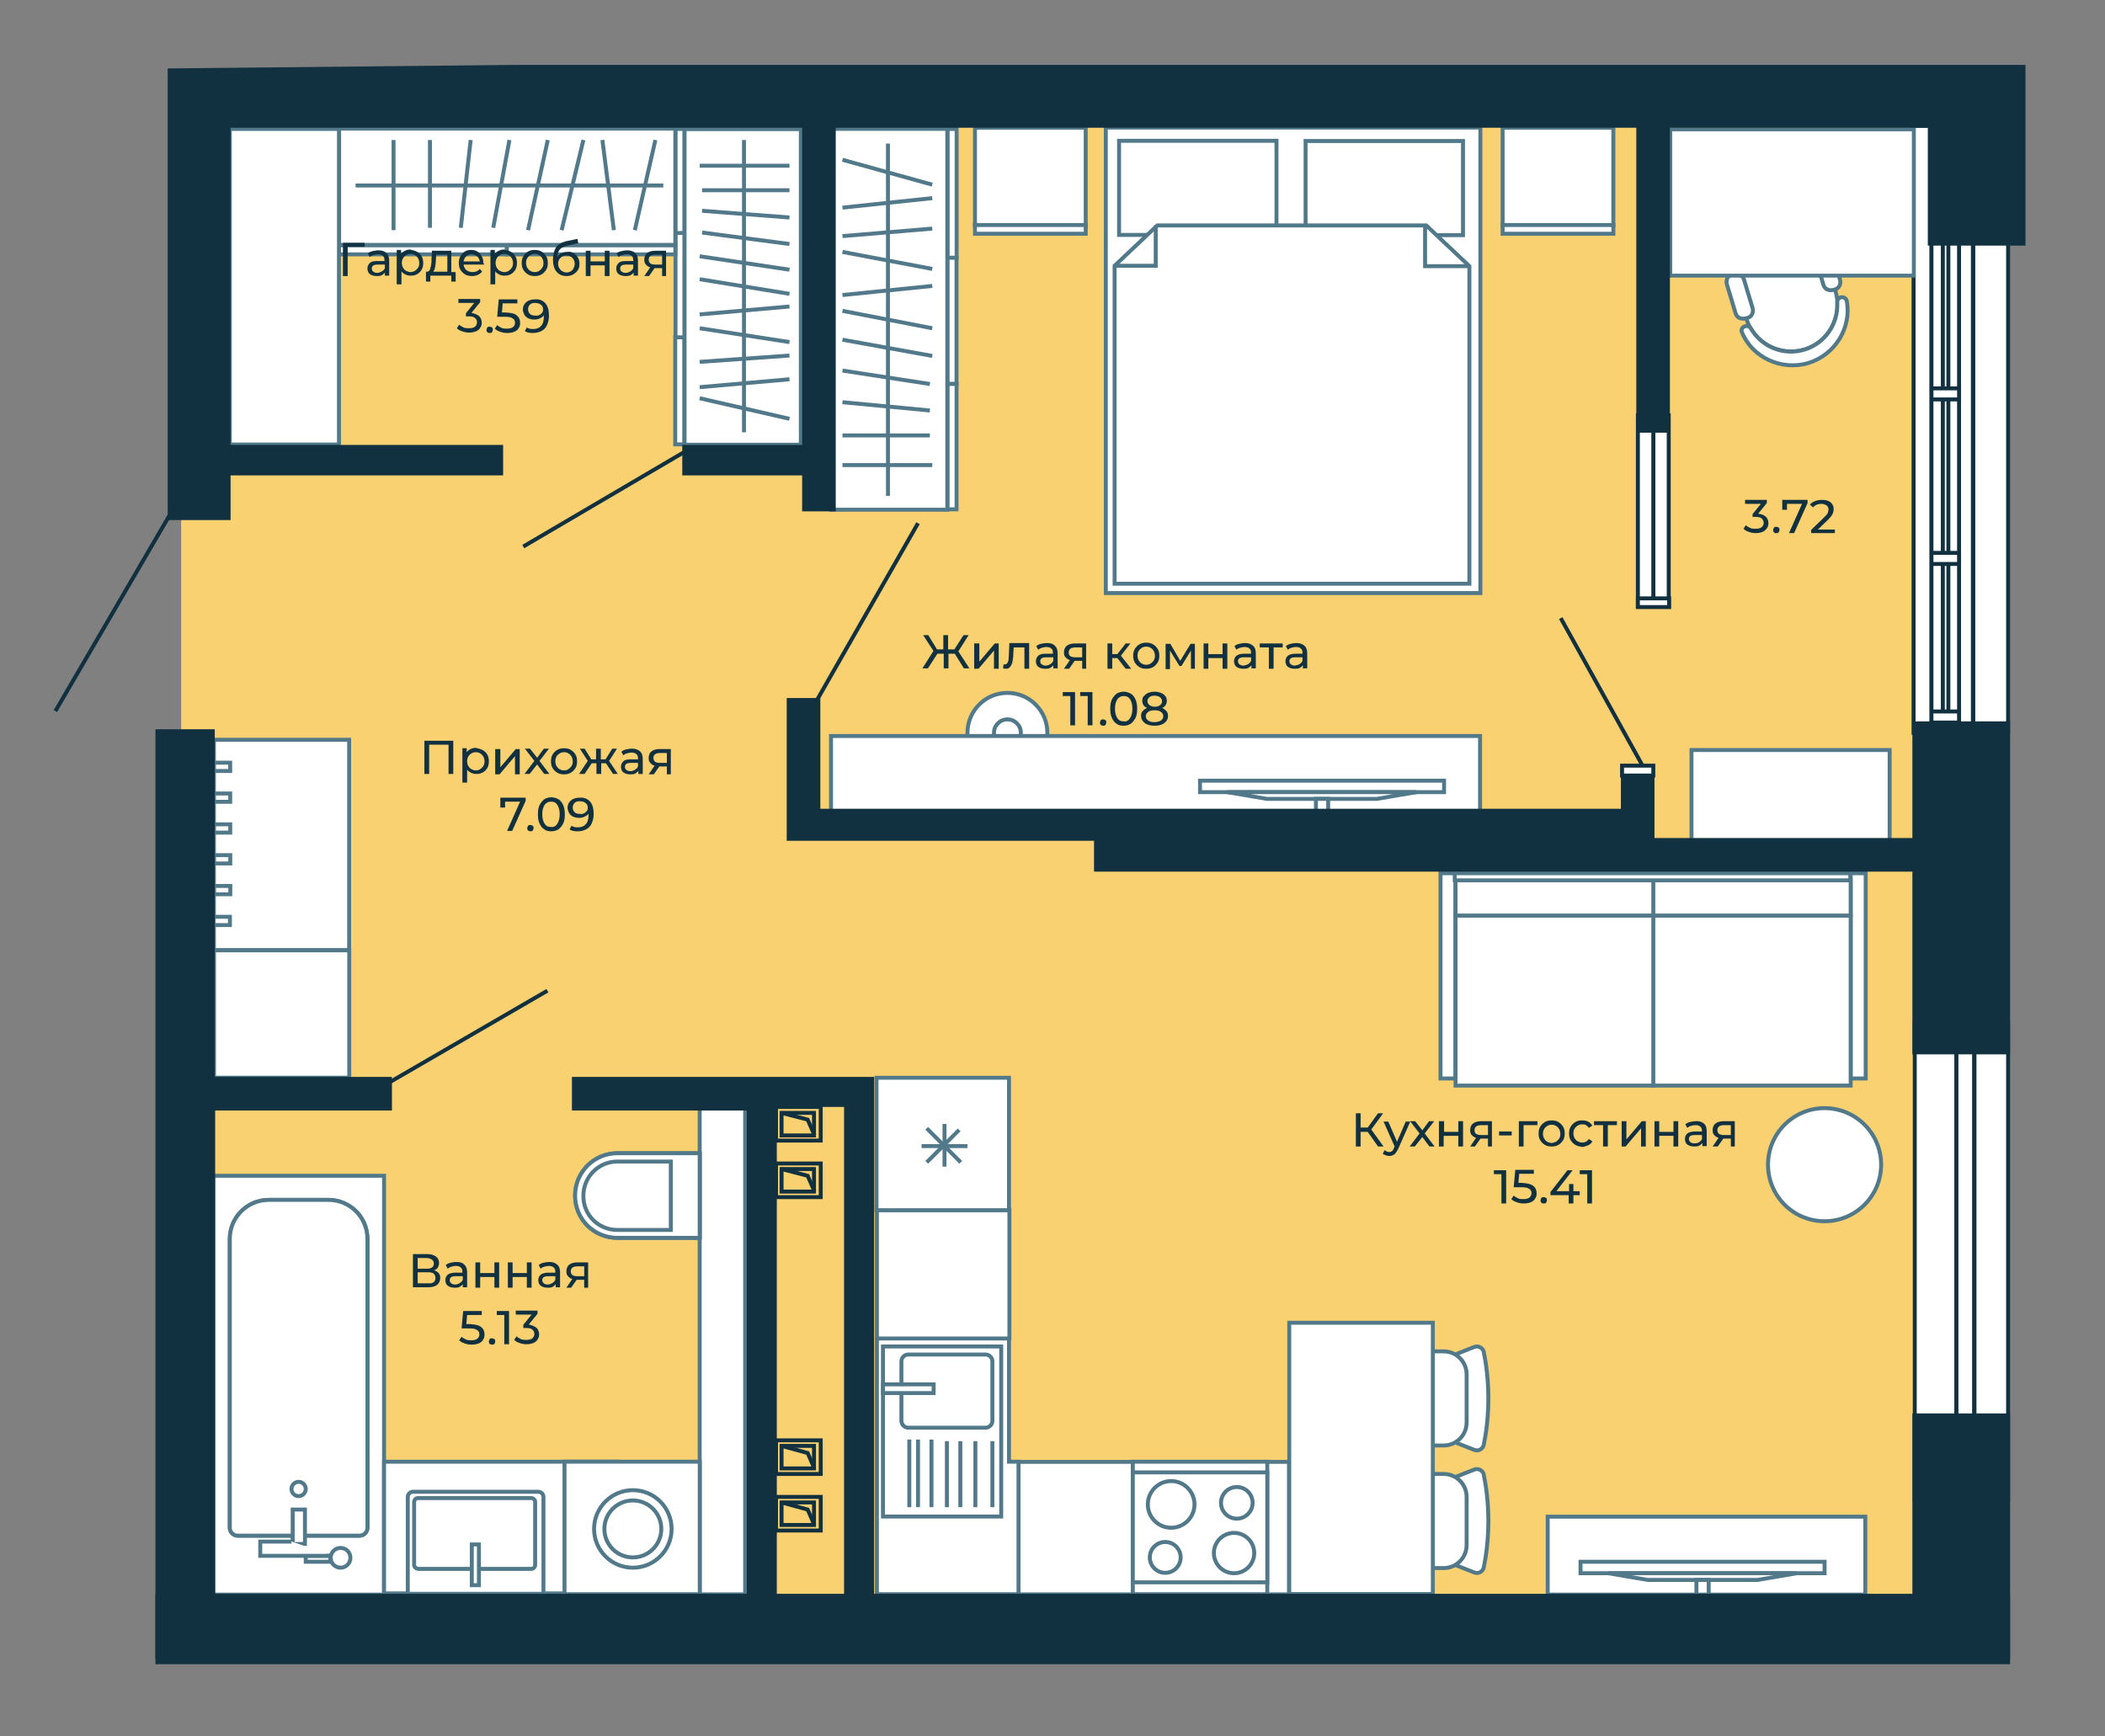 <svg xmlns="http://www.w3.org/2000/svg" xmlns:xlink="http://www.w3.org/1999/xlink" version="1.1" id="Слой_1" x="0px" y="0px" viewBox="0 0 532.2 439" width="532.2" height="439" enable-background="new 0 0 532.2 439" xml:space="preserve">
	<rect x="0" y="0" width="532.2" height="439" fill="#808080" stroke="none"/>
	<rect x="45.8" y="22.1" fill="#FAD171" width="461.2" height="391.9"/>
	<line fill="none" stroke="#123140" stroke-miterlimit="10" x1="96.7" y1="274.7" x2="138.4" y2="250.5"/>
	<line fill="none" stroke="#123140" stroke-miterlimit="10" x1="204.9" y1="179.9" x2="232.1" y2="132.3"/>
	<line fill="none" stroke="#123140" stroke-miterlimit="10" x1="394.6" y1="156.3" x2="416" y2="194.9"/>
	<line fill="none" stroke="#123140" stroke-miterlimit="10" x1="132.3" y1="138.2" x2="173.5" y2="114"/>
	<line fill="none" stroke="#123140" stroke-miterlimit="10" x1="14" y1="179.8" x2="44.2" y2="128"/>
	<rect x="196.2" y="378.5" fill="none" stroke="#123140" stroke-miterlimit="10" width="11.3" height="8.5"/>
	<rect x="197.6" y="379.9" fill="none" stroke="#123140" stroke-miterlimit="10" width="8.2" height="5.7"/>
	<polyline fill="none" stroke="#123140" stroke-miterlimit="10" points="205.9,385.6 204.2,381.7 197.6,379.9 "/>
	<rect x="196.2" y="364.2" fill="none" stroke="#123140" stroke-miterlimit="10" width="11.3" height="8.5"/>
	<rect x="197.6" y="365.6" fill="none" stroke="#123140" stroke-miterlimit="10" width="8.2" height="5.7"/>
	<polyline fill="none" stroke="#123140" stroke-miterlimit="10" points="205.9,371.3 204.2,367.4 197.6,365.6 "/>
	<rect x="196.2" y="294.2" fill="none" stroke="#123140" stroke-miterlimit="10" width="11.3" height="8.5"/>
	<rect x="197.6" y="295.6" fill="none" stroke="#123140" stroke-miterlimit="10" width="8.2" height="5.7"/>
	<polyline fill="none" stroke="#123140" stroke-miterlimit="10" points="205.9,301.2 204.2,297.3 197.6,295.6 "/>
	<rect x="196.2" y="279.9" fill="none" stroke="#123140" stroke-miterlimit="10" width="11.3" height="8.5"/>
	<rect x="197.6" y="281.4" fill="none" stroke="#123140" stroke-miterlimit="10" width="8.2" height="5.7"/>
	<polyline fill="none" stroke="#123140" stroke-miterlimit="10" points="205.9,287 204.2,283.1 197.6,281.4 "/>
	<rect x="418" y="105" fill-rule="evenodd" clip-rule="evenodd" fill="#FFFFFF" width="3.9" height="48.4"/>
	<rect x="418" y="105" fill="none" stroke="#123140" stroke-miterlimit="10" width="3.9" height="48.4"/>
	<rect x="414.1" y="105" fill-rule="evenodd" clip-rule="evenodd" fill="#FFFFFF" width="3.9" height="48.4"/>
	<rect x="414.1" y="105" fill="none" stroke="#123140" stroke-miterlimit="10" width="3.9" height="48.4"/>
	<rect x="414.1" y="151.3" fill-rule="evenodd" clip-rule="evenodd" fill="#FFFFFF" width="7.9" height="2.2"/>
	<rect x="414.1" y="151.3" fill="none" stroke="#123140" stroke-miterlimit="10" width="7.9" height="2.2"/>
	<rect x="410.1" y="193.6" fill-rule="evenodd" clip-rule="evenodd" fill="#FFFFFF" width="7.9" height="2.5"/>
	<rect x="410.1" y="193.6" fill="none" stroke="#123140" stroke-miterlimit="10" width="7.9" height="2.5"/>
	<rect x="498.9" y="31.8" fill-rule="evenodd" clip-rule="evenodd" fill="#FFFFFF" width="8.8" height="153.5"/>
	<rect x="498.9" y="31.8" fill="none" stroke="#123140" stroke-miterlimit="10" width="8.8" height="153.5"/>
	<rect x="495.3" y="31.8" fill-rule="evenodd" clip-rule="evenodd" fill="#FFFFFF" width="3.5" height="153.5"/>
	<rect x="495.3" y="31.8" fill="none" stroke="#123140" stroke-miterlimit="10" width="3.5" height="153.5"/>
	<rect x="488.3" y="31.8" fill-rule="evenodd" clip-rule="evenodd" fill="#FFFFFF" width="7" height="153.5"/>
	<rect x="488.3" y="31.8" fill="none" stroke="#123140" stroke-miterlimit="10" width="7" height="153.5"/>
	<rect x="491.2" y="57.3" fill-rule="evenodd" clip-rule="evenodd" fill="#FFFFFF" width="1.4" height="125.7"/>
	<rect x="491.2" y="57.3" fill="none" stroke="#123140" stroke-miterlimit="10" width="1.4" height="125.7"/>
	<rect x="488.3" y="58.1" fill-rule="evenodd" clip-rule="evenodd" fill="#FFFFFF" width="7" height="2.8"/>
	<rect x="488.3" y="58.1" fill="none" stroke="#123140" stroke-miterlimit="10" width="7" height="2.8"/>
	<rect x="488.3" y="98.2" fill-rule="evenodd" clip-rule="evenodd" fill="#FFFFFF" width="7" height="2.8"/>
	<rect x="488.3" y="98.2" fill="none" stroke="#123140" stroke-miterlimit="10" width="7" height="2.8"/>
	<rect x="488.3" y="139.8" fill-rule="evenodd" clip-rule="evenodd" fill="#FFFFFF" width="7" height="2.8"/>
	<rect x="488.3" y="139.8" fill="none" stroke="#123140" stroke-miterlimit="10" width="7" height="2.8"/>
	<rect x="488.3" y="179.9" fill-rule="evenodd" clip-rule="evenodd" fill="#FFFFFF" width="7" height="2.8"/>
	<rect x="488.3" y="179.9" fill="none" stroke="#123140" stroke-miterlimit="10" width="7" height="2.8"/>
	<rect x="483.8" y="31.8" fill-rule="evenodd" clip-rule="evenodd" fill="#FFFFFF" width="4.5" height="153.5"/>
	<rect x="483.8" y="31.8" fill="none" stroke="#123140" stroke-miterlimit="10" width="4.5" height="153.5"/>
	<rect x="499.2" y="258.7" fill-rule="evenodd" clip-rule="evenodd" fill="#FFFFFF" width="8.5" height="120.7"/>
	<rect x="499.2" y="258.7" fill="none" stroke="#123140" stroke-miterlimit="10" width="8.5" height="120.7"/>
	<rect x="494.6" y="258.7" fill-rule="evenodd" clip-rule="evenodd" fill="#FFFFFF" width="4.5" height="120.7"/>
	<rect x="494.6" y="258.7" fill="none" stroke="#123140" stroke-miterlimit="10" width="4.5" height="120.7"/>
	<rect x="484.1" y="258.7" fill-rule="evenodd" clip-rule="evenodd" fill="#FFFFFF" width="10.5" height="120.7"/>
	<rect x="484.1" y="258.7" fill="none" stroke="#123140" stroke-miterlimit="10" width="10.5" height="120.7"/>
	<g>
		<rect x="53.9" y="297.3" fill="#FFFFFF" width="43.2" height="105.9"/>
		<rect x="53.9" y="297.3" fill="#FFFFFF" stroke="#527989" stroke-miterlimit="10" width="43.2" height="105.9"/>
		<path fill="#FFFFFF" d="M73.7,388.3H60.1c-1.1,0-2-0.9-2-2v-73c0-5.5,4.4-9.9,9.9-9.9H83c5.5,0,9.9,4.4,9.9,9.9v73c0,1.1-0.9,2-2,2   H77.4"/>
		<path fill="#FFFFFF" stroke="#527989" stroke-miterlimit="10" d="M73.7,388.3H60.1c-1.1,0-2-0.9-2-2v-73c0-5.5,4.4-9.9,9.9-9.9H83   c5.5,0,9.9,4.4,9.9,9.9v73c0,1.1-0.9,2-2,2H77.4"/>
		<path fill="#FFFFFF" d="M73.7,388.3H60.1c-1.1,0-2-0.9-2-2v-73c0-5.5,4.4-9.9,9.9-9.9H83c5.5,0,9.9,4.4,9.9,9.9v73c0,1.1-0.9,2-2,2   H77.4"/>
		<path fill="#FFFFFF" stroke="#527989" stroke-miterlimit="10" d="M73.7,388.3H60.1c-1.1,0-2-0.9-2-2v-73c0-5.5,4.4-9.9,9.9-9.9H83   c5.5,0,9.9,4.4,9.9,9.9v73c0,1.1-0.9,2-2,2H77.4"/>
		<path fill="#FFFFFF" d="M75.5,378.3c1,0,1.8-0.8,1.8-1.8c0-1-0.8-1.8-1.8-1.8c-1,0-1.8,0.8-1.8,1.8   C73.7,377.5,74.5,378.3,75.5,378.3"/>
		<path fill="#FFFFFF" stroke="#527989" stroke-miterlimit="10" d="M75.5,378.3c1,0,1.8-0.8,1.8-1.8c0-1-0.8-1.8-1.8-1.8   c-1,0-1.8,0.8-1.8,1.8C73.7,377.5,74.5,378.3,75.5,378.3z"/>
		<path fill="#FFFFFF" d="M86.1,396.4c1.4,0,2.5-1.1,2.5-2.5s-1.1-2.5-2.5-2.5c-1.4,0-2.5,1.1-2.5,2.5S84.7,396.4,86.1,396.4"/>
		<circle fill="#FFFFFF" stroke="#527989" stroke-miterlimit="10" cx="86.1" cy="393.9" r="2.5"/>
		<rect x="74" y="381.7" fill="#FFFFFF" width="3.1" height="8.7"/>
		<rect x="74" y="381.7" fill="#FFFFFF" stroke="#527989" stroke-miterlimit="10" width="3.1" height="8.7"/>
		<rect x="77.3" y="393.4" fill="#FFFFFF" width="6.2" height="1.5"/>
		<rect x="77.3" y="393.4" fill="#FFFFFF" stroke="#527989" stroke-miterlimit="10" width="6.2" height="1.5"/>
		<polyline fill="#FFFFFF" points="73.7,389.8 65.8,389.8 65.8,393.4 83.9,393.4  "/>
		<polyline fill="#FFFFFF" stroke="#527989" stroke-miterlimit="10" points="73.7,389.8 65.8,389.8 65.8,393.4 83.9,393.4  "/>
		<circle fill="#FFFFFF" stroke="#527989" stroke-miterlimit="10" cx="461.3" cy="294.5" r="14.3"/>
		<g>
			<rect x="467.9" y="220.8" fill="#FFFFFF" stroke="#527989" stroke-miterlimit="10" width="3.8" height="51.9"/>
			<rect x="364.2" y="220.8" fill="#FFFFFF" stroke="#527989" stroke-miterlimit="10" width="3.8" height="51.9"/>
			<rect x="417.9" y="231.5" fill="#FFFFFF" stroke="#527989" stroke-miterlimit="10" width="50" height="43"/>
			<rect x="417.9" y="222.6" fill="#FFFFFF" stroke="#527989" stroke-miterlimit="10" width="50" height="8.9"/>
			<rect x="368" y="231.5" fill="#FFFFFF" stroke="#527989" stroke-miterlimit="10" width="50" height="43"/>
			<rect x="368" y="222.6" fill="#FFFFFF" stroke="#527989" stroke-miterlimit="10" width="50" height="8.9"/>
			<rect x="367.8" y="220.8" fill="#FFFFFF" stroke="#527989" stroke-miterlimit="10" width="100" height="1.8"/>
		</g>
		<g>
			
				<rect x="158.4" y="97.7" transform="matrix(3.792795e-11 -1 1 3.792795e-11 73.02 270.76)" fill="#FFFFFF" stroke="#527989" stroke-miterlimit="10" width="27.1" height="2.3"/>
			
				<rect x="158.7" y="71" transform="matrix(3.798013e-11 -1 1 3.798013e-11 99.787 243.993)" fill="#FFFFFF" stroke="#527989" stroke-miterlimit="10" width="26.5" height="2.3"/>
			
				<rect x="158.7" y="44.6" transform="matrix(3.792439e-11 -1 1 3.792439e-11 126.171 217.609)" fill="#FFFFFF" stroke="#527989" stroke-miterlimit="10" width="26.3" height="2.3"/>
			
				<rect x="147.8" y="57.8" transform="matrix(3.793239e-11 -1 1 3.793239e-11 115.274 260.246)" fill="#FFFFFF" stroke="#527989" stroke-miterlimit="10" width="79.8" height="29.4"/>
			<line fill="#FFFFFF" stroke="#527989" stroke-miterlimit="10" x1="188.1" y1="109.3" x2="188.1" y2="35.4"/>
			<line fill="#FFFFFF" stroke="#527989" stroke-miterlimit="10" x1="199.6" y1="105.9" x2="176.9" y2="100.7"/>
			<line fill="#FFFFFF" stroke="#527989" stroke-miterlimit="10" x1="199.6" y1="95.9" x2="176.9" y2="97.9"/>
			<line fill="#FFFFFF" stroke="#527989" stroke-miterlimit="10" x1="199.6" y1="89.9" x2="176.9" y2="91.5"/>
			<line fill="#FFFFFF" stroke="#527989" stroke-miterlimit="10" x1="199.6" y1="86.5" x2="176.9" y2="83"/>
			<line fill="#FFFFFF" stroke="#527989" stroke-miterlimit="10" x1="199.6" y1="77.5" x2="176.9" y2="79.5"/>
			<line fill="#FFFFFF" stroke="#527989" stroke-miterlimit="10" x1="199.6" y1="74.3" x2="176.9" y2="70.6"/>
			<line fill="#FFFFFF" stroke="#527989" stroke-miterlimit="10" x1="199.6" y1="68.2" x2="176.9" y2="64.8"/>
			<line fill="#FFFFFF" stroke="#527989" stroke-miterlimit="10" x1="199.6" y1="61.7" x2="177.5" y2="58.8"/>
			<line fill="#FFFFFF" stroke="#527989" stroke-miterlimit="10" x1="199.6" y1="55" x2="177.5" y2="53.3"/>
			<line fill="#FFFFFF" stroke="#527989" stroke-miterlimit="10" x1="199.6" y1="48.1" x2="177.5" y2="48.1"/>
			<line fill="#FFFFFF" stroke="#527989" stroke-miterlimit="10" x1="199.6" y1="41.9" x2="176.9" y2="41.9"/>
		</g>
		<g>
			
				<rect x="224.4" y="47.7" transform="matrix(-3.148700e-11 1 -1 -3.148700e-11 289.565 -191.795)" fill="#FFFFFF" stroke="#527989" stroke-miterlimit="10" width="32.6" height="2.3"/>
			
				<rect x="224.7" y="80" transform="matrix(-3.150210e-11 1 -1 -3.150210e-11 321.836 -159.523)" fill="#FFFFFF" stroke="#527989" stroke-miterlimit="10" width="31.9" height="2.3"/>
			
				<rect x="224.8" y="111.8" transform="matrix(-3.145591e-11 1 -1 -3.145591e-11 353.646 -127.713)" fill="#FFFFFF" stroke="#527989" stroke-miterlimit="10" width="31.7" height="2.3"/>
			
				<rect x="176.7" y="66" transform="matrix(-3.147190e-11 1 -1 -3.147190e-11 305.505 -144.114)" fill="#FFFFFF" stroke="#527989" stroke-miterlimit="10" width="96.3" height="29.4"/>
			<line fill="#FFFFFF" stroke="#527989" stroke-miterlimit="10" x1="224.5" y1="36.3" x2="224.5" y2="125.4"/>
			<line fill="#FFFFFF" stroke="#527989" stroke-miterlimit="10" x1="213" y1="40.4" x2="235.7" y2="46.7"/>
			<line fill="#FFFFFF" stroke="#527989" stroke-miterlimit="10" x1="213" y1="52.5" x2="235.7" y2="50.1"/>
			<line fill="#FFFFFF" stroke="#527989" stroke-miterlimit="10" x1="213" y1="59.7" x2="235.7" y2="57.8"/>
			<line fill="#FFFFFF" stroke="#527989" stroke-miterlimit="10" x1="213" y1="63.7" x2="235.7" y2="68"/>
			<line fill="#FFFFFF" stroke="#527989" stroke-miterlimit="10" x1="213" y1="74.6" x2="235.7" y2="72.3"/>
			<line fill="#FFFFFF" stroke="#527989" stroke-miterlimit="10" x1="213" y1="78.6" x2="235.7" y2="83"/>
			<line fill="#FFFFFF" stroke="#527989" stroke-miterlimit="10" x1="213" y1="85.9" x2="235.7" y2="90"/>
			<line fill="#FFFFFF" stroke="#527989" stroke-miterlimit="10" x1="213" y1="93.7" x2="235.1" y2="97.1"/>
			<line fill="#FFFFFF" stroke="#527989" stroke-miterlimit="10" x1="213" y1="101.7" x2="235.1" y2="103.8"/>
			<line fill="#FFFFFF" stroke="#527989" stroke-miterlimit="10" x1="213" y1="110.1" x2="235.1" y2="110.1"/>
			<line fill="#FFFFFF" stroke="#527989" stroke-miterlimit="10" x1="213" y1="117.6" x2="235.7" y2="117.6"/>
		</g>
		<g>
			
				<rect x="128.1" y="62" transform="matrix(-1 -2.563562e-11 2.563562e-11 -1 298.84 126.319)" fill="#FFFFFF" stroke="#527989" stroke-miterlimit="10" width="42.6" height="2.3"/>
			
				<rect x="85.7" y="62" transform="matrix(-1 -2.567736e-11 2.567736e-11 -1 213.798 126.319)" fill="#FFFFFF" stroke="#527989" stroke-miterlimit="10" width="42.4" height="2.3"/>
			
				<rect x="85.7" y="32.6" transform="matrix(-1 -2.563517e-11 2.563517e-11 -1 256.442 94.529)" fill="#FFFFFF" stroke="#527989" stroke-miterlimit="10" width="85" height="29.4"/>
			<line fill="#FFFFFF" stroke="#527989" stroke-miterlimit="10" x1="167.7" y1="46.9" x2="89.9" y2="46.9"/>
			<line fill="#FFFFFF" stroke="#527989" stroke-miterlimit="10" x1="165.7" y1="35.4" x2="160.5" y2="58.2"/>
			<line fill="#FFFFFF" stroke="#527989" stroke-miterlimit="10" x1="152.3" y1="35.4" x2="155.2" y2="58.2"/>
			<line fill="#FFFFFF" stroke="#527989" stroke-miterlimit="10" x1="147.5" y1="35.4" x2="142" y2="58.2"/>
			<line fill="#FFFFFF" stroke="#527989" stroke-miterlimit="10" x1="138.5" y1="35.4" x2="133.5" y2="58.2"/>
			<line fill="#FFFFFF" stroke="#527989" stroke-miterlimit="10" x1="128.8" y1="35.4" x2="124.7" y2="57.6"/>
			<line fill="#FFFFFF" stroke="#527989" stroke-miterlimit="10" x1="119" y1="35.4" x2="116.5" y2="57.6"/>
			<line fill="#FFFFFF" stroke="#527989" stroke-miterlimit="10" x1="108.7" y1="35.4" x2="108.7" y2="57.6"/>
			<line fill="#FFFFFF" stroke="#527989" stroke-miterlimit="10" x1="99.5" y1="35.4" x2="99.5" y2="58.2"/>
		</g>
		<g>
			
				<rect x="44.6" y="196.6" transform="matrix(4.148821e-11 -1 1 4.148821e-11 -142.525 284.856)" fill="#FFFFFF" stroke="#527989" stroke-miterlimit="10" width="53.2" height="34.2"/>
			
				<rect x="55.1" y="230.8" transform="matrix(4.122842e-11 -1 1 4.122842e-11 -176.77 289.014)" fill="#FFFFFF" stroke="#527989" stroke-miterlimit="10" width="2.1" height="4.1"/>
			
				<rect x="55.1" y="223.1" transform="matrix(4.122842e-11 -1 1 4.122842e-11 -168.976 281.221)" fill="#FFFFFF" stroke="#527989" stroke-miterlimit="10" width="2.1" height="4.1"/>
			
				<rect x="55.1" y="215.3" transform="matrix(4.208729e-11 -1 1 4.208729e-11 -161.183 273.427)" fill="#FFFFFF" stroke="#527989" stroke-miterlimit="10" width="2.1" height="4.1"/>
			
				<rect x="55.1" y="207.5" transform="matrix(4.122842e-11 -1 1 4.122842e-11 -153.39 265.634)" fill="#FFFFFF" stroke="#527989" stroke-miterlimit="10" width="2.1" height="4.1"/>
			
				<rect x="55.1" y="199.7" transform="matrix(4.122842e-11 -1 1 4.122842e-11 -145.597 257.841)" fill="#FFFFFF" stroke="#527989" stroke-miterlimit="10" width="2.1" height="4.1"/>
			
				<rect x="55.1" y="191.9" transform="matrix(4.122842e-11 -1 1 4.122842e-11 -137.803 250.047)" fill="#FFFFFF" stroke="#527989" stroke-miterlimit="10" width="2.1" height="4.1"/>
		</g>
		<g>
			<path fill="#FFFFFF" stroke="#527989" d="M441.5,80.5c1.9,6.2,8.4,9.7,14.7,7.9c6.2-1.9,9.7-8.4,7.9-14.7l-3.9-12.9    c-0.1-0.5-0.6-0.7-1.1-0.6l-20.8,6.3c-0.5,0.1-0.7,0.6-0.6,1.1L441.5,80.5z"/>
			<path fill="#FFFFFF" stroke="#527989" d="M457.2,91.8c-6.8,2-14.2-1.4-16.8-7.8c-0.3-0.6,0.1-1.3,0.8-1.5c0.6-0.2,1.2,0.1,1.5,0.6    c2.7,4.6,8.2,6.9,13.5,5.3c5.3-1.6,8.6-6.6,8.3-11.9c0-0.6,0.3-1.2,0.9-1.3c0.6-0.2,1.3,0.2,1.5,0.8    C468.2,82.8,464,89.7,457.2,91.8"/>
			<path fill="#FFFFFF" stroke="#527989" stroke-miterlimit="10" d="M460.6,62l-0.5,0.1c-1.1,0.3-1.6,1.4-1.3,2.5L461,72    c0.3,1.1,1.4,1.6,2.5,1.3l0.4-0.1c1.1-0.3,1.6-1.4,1.3-2.5l-2.2-7.3C462.7,62.3,461.6,61.7,460.6,62z"/>
			<path fill="#FFFFFF" stroke="#527989" stroke-miterlimit="10" d="M438.4,69.3l-0.5,0.1c-1.1,0.3-1.6,1.4-1.3,2.5l2.2,7.3    c0.3,1.1,1.4,1.6,2.5,1.3l0.5-0.1c1.1-0.3,1.6-1.4,1.3-2.5l-2.2-7.3C440.5,69.6,439.4,69,438.4,69.3z"/>
		</g>
		
			<rect x="434.5" y="20.4" transform="matrix(-1.367014e-11 1 -1 -1.367014e-11 504.272 -401.806)" fill="#FFFFFF" stroke="#527989" stroke-miterlimit="10" width="37" height="61.6"/>
		
			<rect x="441.2" y="176.2" transform="matrix(-1.791119e-11 1 -1 -1.791119e-11 653.955 -251.55)" fill="#FFFFFF" stroke="#527989" stroke-miterlimit="10" width="23.1" height="50.1"/>
		
			<rect x="275" y="352.2" transform="matrix(-3.071872e-11 1 -1 -3.071872e-11 678.109 94.646)" fill="#FFFFFF" stroke="#527989" stroke-miterlimit="10" width="33.5" height="68.4"/>
		<polygon fill="#FFFFFF" stroke="#527989" stroke-miterlimit="10" points="250.1,403.1 255.1,403.1 257.5,403.1 257.5,369.6    255.1,369.6 255.1,338.4 221.7,338.4 221.7,403.1  "/>
		
			<rect x="222.2" y="305.4" transform="matrix(-7.920704e-11 1 -1 -7.920704e-11 560.601 83.746)" fill="#FFFFFF" stroke="#527989" stroke-miterlimit="10" width="32.5" height="33.5"/>
		<g>
			
				<rect x="221.7" y="272.5" transform="matrix(-4.490826e-11 1 -1 -4.490826e-11 527.604 50.814)" fill="#FFFFFF" stroke="#527989" stroke-miterlimit="10" width="33.5" height="33.5"/>
			<line fill="#FFFFFF" stroke="#527989" stroke-miterlimit="10" x1="233" y1="289.8" x2="244.6" y2="289.8"/>
			<line fill="#FFFFFF" stroke="#527989" stroke-miterlimit="10" x1="234.3" y1="285.3" x2="242.9" y2="293.9"/>
			<line fill="#FFFFFF" stroke="#527989" stroke-miterlimit="10" x1="234.3" y1="293.9" x2="242.5" y2="285.7"/>
			<line fill="#FFFFFF" stroke="#527989" stroke-miterlimit="10" x1="238.8" y1="284.2" x2="238.8" y2="295"/>
		</g>
		
			<rect x="223.2" y="340.4" transform="matrix(-1 4.494259e-11 -4.494259e-11 -1 476.334 723.867)" fill="#FFFFFF" stroke="#527989" stroke-miterlimit="10" width="29.9" height="43"/>
		<path fill="#FFFFFF" stroke="#527989" stroke-miterlimit="10" d="M229.6,342.5h19.6c0.9,0,1.7,0.8,1.7,1.7v15.1   c0,0.9-0.8,1.7-1.7,1.7h-19.6c-0.9,0-1.7-0.8-1.7-1.7v-15.1C227.9,343.3,228.7,342.5,229.6,342.5z"/>
		<line fill="#FFFFFF" stroke="#527989" stroke-miterlimit="10" x1="250.9" y1="381.1" x2="250.9" y2="364.4"/>
		<line fill="#FFFFFF" stroke="#527989" stroke-miterlimit="10" x1="246.6" y1="381.1" x2="246.6" y2="364.4"/>
		<line fill="#FFFFFF" stroke="#527989" stroke-miterlimit="10" x1="242.8" y1="381.1" x2="242.8" y2="364.4"/>
		<line fill="#FFFFFF" stroke="#527989" stroke-miterlimit="10" x1="239.4" y1="381.1" x2="239.4" y2="364.4"/>
		<line fill="#FFFFFF" stroke="#527989" stroke-miterlimit="10" x1="235.5" y1="381.1" x2="235.5" y2="364"/>
		<line fill="#FFFFFF" stroke="#527989" stroke-miterlimit="10" x1="232.1" y1="381.1" x2="232.1" y2="364"/>
		<line fill="#FFFFFF" stroke="#527989" stroke-miterlimit="10" x1="229.9" y1="381.1" x2="229.9" y2="364"/>
		
			<rect x="223.2" y="350.1" transform="matrix(-1 4.482491e-11 -4.482491e-11 -1 459.247 702.346)" fill="#FFFFFF" stroke="#527989" stroke-miterlimit="10" width="12.8" height="2.2"/>
		<g>
			<rect x="286.4" y="369.6" fill="#FFFFFF" stroke="#527989" stroke-miterlimit="10" width="34" height="33.5"/>
			<rect x="286.4" y="372.3" fill="#FFFFFF" stroke="#527989" stroke-miterlimit="10" width="34" height="27.8"/>
			<circle fill="#FFFFFF" stroke="#527989" stroke-miterlimit="10" cx="294.6" cy="393.8" r="3.9"/>
			<circle fill="#FFFFFF" stroke="#527989" stroke-miterlimit="10" cx="312" cy="392.7" r="5.1"/>
			<circle fill="#FFFFFF" stroke="#527989" stroke-miterlimit="10" cx="296.1" cy="380.4" r="5.9"/>
			<circle fill="#FFFFFF" stroke="#527989" stroke-miterlimit="10" cx="312.7" cy="380" r="4"/>
		</g>
		<g>
			<g>
				<path fill="#FFFFFF" stroke="#527989" stroke-miterlimit="10" d="M367.3,394.1V375c0-0.7,0.5-1.4,1.1-1.7l4.3-1.7     c1.2-0.5,2.5,0.4,2.5,1.7c0,0,1.1,4.7,1.1,11.3c0,6.6-1.1,11.3-1.1,11.3c0,1.3-1.3,2.2-2.5,1.7l-4.3-1.7     C367.7,395.6,367.3,394.9,367.3,394.1z"/>
				<path fill="#FFFFFF" stroke="#527989" stroke-miterlimit="10" d="M347,390.7v-12.2c0-3.2,2.6-5.8,5.8-5.8H365     c3.2,0,5.8,2.6,5.8,5.8v12.2c0,3.2-2.6,5.8-5.8,5.8h-12.2C349.6,396.5,347,393.9,347,390.7z"/>
			</g>
			<g>
				<path fill="#FFFFFF" stroke="#527989" stroke-miterlimit="10" d="M367.3,363.1V344c0-0.7,0.5-1.4,1.1-1.7l4.3-1.7     c1.2-0.5,2.5,0.4,2.5,1.7c0,0,1.1,4.7,1.1,11.3c0,6.6-1.1,11.3-1.1,11.3c0,1.3-1.3,2.2-2.5,1.7l-4.3-1.7     C367.7,364.6,367.3,363.9,367.3,363.1z"/>
				<path fill="#FFFFFF" stroke="#527989" stroke-miterlimit="10" d="M347,359.7v-12.2c0-3.2,2.6-5.8,5.8-5.8H365     c3.2,0,5.8,2.6,5.8,5.8v12.2c0,3.2-2.6,5.8-5.8,5.8h-12.2C349.6,365.5,347,362.9,347,359.7z"/>
			</g>
			
				<rect x="309.8" y="350.7" transform="matrix(3.579188e-11 -1 1 3.579188e-11 -24.741 712.861)" fill="#FFFFFF" stroke="#527989" stroke-miterlimit="10" width="68.6" height="36.3"/>
		</g>
		<rect x="391.3" y="383.5" fill="#FFFFFF" stroke="#527989" stroke-miterlimit="10" width="80.3" height="19.7"/>
		<g>
			<rect x="399.6" y="394.9" fill="#FFFFFF" stroke="#527989" stroke-miterlimit="10" width="61.7" height="2.9"/>
			<polygon fill="#FFFFFF" stroke="#527989" stroke-miterlimit="10" points="454.3,397.8 406.6,397.8 416.6,399.5 444.3,399.5   "/>
			<rect x="428.9" y="399.5" fill="#FFFFFF" stroke="#527989" stroke-miterlimit="10" width="3.1" height="3.7"/>
		</g>
		<rect x="54.1" y="240.3" fill="#FFFFFF" stroke="#527989" stroke-miterlimit="10" width="34.2" height="32.2"/>
		<rect x="58.1" y="32.6" fill="#FFFFFF" stroke="#527989" stroke-miterlimit="10" width="27.6" height="79.8"/>
		<g>
			
				<rect x="268.1" y="43.8" transform="matrix(5.085183e-11 -1 1 5.085183e-11 235.78 418.058)" fill="#FFFFFF" stroke="#527989" stroke-miterlimit="10" width="117.7" height="94.7"/>
			
				<rect x="338.1" y="27.6" transform="matrix(5.077012e-11 -1 1 5.077012e-11 302.486 397.556)" fill="#FFFFFF" stroke="#527989" stroke-miterlimit="10" width="23.8" height="39.8"/>
			
				<rect x="291" y="27.6" transform="matrix(5.084650e-11 -1 1 5.084650e-11 255.33 350.4)" fill="#FFFFFF" stroke="#527989" stroke-miterlimit="10" width="23.8" height="39.8"/>
			<polygon fill="#FFFFFF" stroke="#527989" stroke-miterlimit="10" points="281.8,67.2 281.8,147.6 371.5,147.6 371.5,67.3     360.6,57 292.6,57   "/>
			<path fill="#FFFFFF" stroke="#527989" stroke-miterlimit="10" d="M360.3,67.4"/>
			<polyline fill="none" stroke="#527989" stroke-miterlimit="10" points="371.5,67.3 360.3,67.3 360.3,57   "/>
			<polyline fill="none" stroke="#527989" stroke-miterlimit="10" points="281.8,67.2 292.2,67.2 292.2,57   "/>
		</g>
		<rect x="246.5" y="32.3" fill="#FFFFFF" stroke="#527989" stroke-miterlimit="10" width="28" height="24.7"/>
		<rect x="246.5" y="56.9" fill="#FFFFFF" stroke="#527989" stroke-miterlimit="10" width="28" height="2.2"/>
		<rect x="379.9" y="32.3" fill="#FFFFFF" stroke="#527989" stroke-miterlimit="10" width="28" height="24.7"/>
		<rect x="379.9" y="56.9" fill="#FFFFFF" stroke="#527989" stroke-miterlimit="10" width="28" height="2.2"/>
		<circle fill="#FFFFFF" stroke="#527989" stroke-miterlimit="10" cx="254.7" cy="185.3" r="10.1"/>
		<circle fill="#FFFFFF" stroke="#527989" stroke-miterlimit="10" cx="254.7" cy="185.3" r="3.4"/>
		<rect x="210.1" y="186.1" fill="#FFFFFF" stroke="#527989" stroke-miterlimit="10" width="164.1" height="19.6"/>
		<g>
			<rect x="303.4" y="197.4" fill="#FFFFFF" stroke="#527989" stroke-miterlimit="10" width="61.7" height="2.9"/>
			<polygon fill="#FFFFFF" stroke="#527989" stroke-miterlimit="10" points="358.1,200.3 310.3,200.3 320.3,202 348.1,202   "/>
			<rect x="332.7" y="202" fill="#FFFFFF" stroke="#527989" stroke-miterlimit="10" width="3.1" height="3.7"/>
		</g>
		<g>
			<rect x="97.1" y="369.6" fill="#FFFFFF" stroke="#527989" width="58.9" height="33.3"/>
			
				<rect x="176.9" y="279.9" transform="matrix(-1 -1.092874e-10 1.092874e-10 -1 365.297 683.047)" fill="#FFFFFF" stroke="#527989" width="11.5" height="123.2"/>
			<g>
				<path fill="#FFFFFF" stroke="#527989" d="M156.1,313h20.8v-21.4h-20.8c-5.9,0-10.7,4.8-10.7,10.7v0     C145.4,308.3,150.2,313,156.1,313z"/>
				<path fill="#FFFFFF" stroke="#527989" d="M156.1,313h20.8v-21.4h-20.8c-5.9,0-10.7,4.8-10.7,10.7v0     C145.4,308.3,150.2,313,156.1,313z"/>
				<path fill="#FFFFFF" stroke="#527989" d="M156.1,311h13.5v-17.3h-13.5c-4.8,0-8.6,3.9-8.6,8.6v0C147.4,307.2,151.3,311,156.1,311     z"/>
			</g>
			<g>
				<path fill="#FFFFFF" stroke="#527989" d="M103.1,403v-24.5c0-0.7,0.6-1.3,1.3-1.3h31.7c0.7,0,1.3,0.6,1.3,1.3V403H103.1z"/>
				<path fill="#FFFFFF" stroke="#527989" d="M104.7,395.7v-15.9c0-0.5,0.4-1,1-1h28.6c0.5,0,1,0.4,1,1v15.9c0,0.5-0.4,1-1,1h-28.6     C105.1,396.6,104.7,396.2,104.7,395.7z"/>
				
					<rect x="115" y="394.8" transform="matrix(4.485396e-11 -1 1 4.485396e-11 -275.518 515.818)" fill="#FFFFFF" stroke="#527989" width="10.3" height="1.8"/>
			</g>
		</g>
		<g>
			
				<rect x="142.7" y="369.6" transform="matrix(-1 -1.224647e-16 1.224647e-16 -1 319.622 772.697)" fill="#FFFFFF" stroke="#527989" stroke-miterlimit="10" width="34.2" height="33.5"/>
			<circle fill="#FFFFFF" stroke="#527989" stroke-miterlimit="10" cx="160" cy="386.6" r="9.8"/>
			<circle fill="#FFFFFF" stroke="#527989" stroke-miterlimit="10" cx="160" cy="386.6" r="7.2"/>
		</g>
	</g>
	<path fill-rule="evenodd" clip-rule="evenodd" fill="#123140" d="M196.4,403.5h17V279.9h-17V403.5z M39.3,200.6v-16.2h15v87.9h44.8  v8.5H54.4v122.7h134.4V280.8h-44.2v-8.5h44.2h7.7H221v7.7v123.6h188.8h8.5h65.2v-46.2h24.7v46.2v15.9h-24.7h-65.2h-8.5H221h-7.7h-17  h-7.7H39.3V200.6z"/>
	<polygon fill-rule="evenodd" clip-rule="evenodd" fill="#123140" points="198.9,176.5 207.4,176.5 207.4,204.5 276.6,204.5   409.8,204.5 409.8,196.3 418.3,196.3 418.3,211.9 483.5,211.9 483.5,182.4 508.2,182.4 508.2,266.6 483.5,266.6 483.5,220.4   418.3,220.4 409.8,220.4 276.6,220.4 276.6,212.6 198.9,212.6 198.9,204.5 "/>
	<polygon fill-rule="evenodd" clip-rule="evenodd" fill="#123140" points="42.4,104.3 42.4,17.3 131.4,16.4 221,16.4 228.6,16.4   487.4,16.4 512.1,16.4 512.1,32.3 512.1,62.1 487.4,62.1 487.4,32.3 422.2,32.3 422.2,109.4 413.7,109.4 413.7,32.3 211.3,32.3   211.3,129.3 202.8,129.3 202.8,120.2 172.5,120.2 172.5,112.5 202.8,112.5 202.8,32.3 58.3,32.3 58.3,104.3 58.3,112.5 127.2,112.5   127.2,120.2 58.3,120.2 58.3,131.5 43.3,131.5 42.4,131.5 "/>
	<polygon fill-rule="evenodd" clip-rule="evenodd" fill="#123140" points="54.4,420.8 484.4,420.8 508.2,420.8 508.2,403 39.3,403   39.3,420.8 "/>
	
	<g>
		<path fill="#123140" d="M345.8,286.2h-1.8v3.7h-1.2v-8.4h1.2v3.6h1.8l2.6-3.6h1.3l-3,4.1l3.1,4.3h-1.4L345.8,286.2z"/>
		<path fill="#123140" d="M356.6,283.5l-3.1,7c-0.3,0.6-0.6,1.1-1,1.4s-0.8,0.4-1.3,0.4c-0.3,0-0.6-0.1-0.9-0.2   c-0.3-0.1-0.5-0.2-0.7-0.4l0.5-0.9c0.3,0.3,0.7,0.5,1.1,0.5c0.3,0,0.5-0.1,0.7-0.2c0.2-0.1,0.4-0.4,0.5-0.8l0.2-0.4l-2.8-6.3h1.2   l2.2,5.1l2.2-5.1H356.6z"/>
		<path fill="#123140" d="M361.4,289.9l-1.8-2.4l-1.9,2.4h-1.3l2.5-3.3l-2.4-3.1h1.3l1.8,2.3l1.7-2.3h1.3l-2.4,3.1l2.5,3.3H361.4z"/>
		<path fill="#123140" d="M363.9,283.5h1.2v2.7h3.6v-2.7h1.2v6.4h-1.2v-2.7H365v2.7h-1.2V283.5z"/>
		<path fill="#123140" d="M377.2,283.5v6.4h-1v-2h-1.8h-0.1l-1.4,2h-1.2l1.5-2.2c-0.5-0.1-0.8-0.4-1.1-0.7c-0.3-0.3-0.4-0.7-0.4-1.2   c0-0.7,0.2-1.3,0.7-1.7s1.2-0.6,2.1-0.6H377.2z M373.2,286.7c0.3,0.2,0.7,0.3,1.2,0.3h1.8v-2.5h-1.7c-1.1,0-1.7,0.4-1.7,1.3   C372.8,286.2,372.9,286.5,373.2,286.7z"/>
		<path fill="#123140" d="M379,286.1h3.2v1H379V286.1z"/>
		<path fill="#123140" d="M388.7,284.5h-3.5v5.4H384v-6.4h4.7V284.5z"/>
		<path fill="#123140" d="M390.6,289.5c-0.5-0.3-0.9-0.7-1.2-1.2s-0.4-1-0.4-1.7s0.1-1.2,0.4-1.7c0.3-0.5,0.7-0.9,1.2-1.2   c0.5-0.3,1.1-0.4,1.7-0.4s1.2,0.1,1.7,0.4c0.5,0.3,0.9,0.7,1.2,1.2c0.3,0.5,0.4,1,0.4,1.7s-0.1,1.2-0.4,1.7s-0.7,0.9-1.2,1.2   c-0.5,0.3-1.1,0.4-1.7,0.4S391.1,289.8,390.6,289.5z M393.4,288.7c0.3-0.2,0.6-0.5,0.8-0.8c0.2-0.3,0.3-0.7,0.3-1.2   c0-0.4-0.1-0.8-0.3-1.2c-0.2-0.3-0.4-0.6-0.8-0.8c-0.3-0.2-0.7-0.3-1.1-0.3s-0.8,0.1-1.1,0.3c-0.3,0.2-0.6,0.4-0.8,0.8   c-0.2,0.3-0.3,0.7-0.3,1.2c0,0.4,0.1,0.8,0.3,1.2c0.2,0.3,0.4,0.6,0.8,0.8c0.3,0.2,0.7,0.3,1.1,0.3S393.1,288.8,393.4,288.7z"/>
		<path fill="#123140" d="M398.3,289.5c-0.5-0.3-0.9-0.7-1.2-1.2s-0.4-1-0.4-1.7s0.1-1.2,0.4-1.7c0.3-0.5,0.7-0.9,1.2-1.2   c0.5-0.3,1.1-0.4,1.7-0.4c0.6,0,1.1,0.1,1.5,0.3c0.5,0.2,0.8,0.6,1.1,1l-0.9,0.6c-0.2-0.3-0.4-0.5-0.7-0.7c-0.3-0.2-0.6-0.2-1-0.2   c-0.4,0-0.8,0.1-1.1,0.3c-0.3,0.2-0.6,0.4-0.8,0.8c-0.2,0.3-0.3,0.7-0.3,1.2c0,0.4,0.1,0.8,0.3,1.2c0.2,0.3,0.4,0.6,0.8,0.8   s0.7,0.3,1.1,0.3c0.4,0,0.7-0.1,1-0.2c0.3-0.2,0.5-0.4,0.7-0.7l0.9,0.6c-0.2,0.4-0.6,0.8-1.1,1c-0.5,0.2-1,0.4-1.5,0.4   C399.4,289.9,398.8,289.8,398.3,289.5z"/>
		<path fill="#123140" d="M408.8,284.5h-2.3v5.4h-1.2v-5.4H403v-1h5.8V284.5z"/>
		<path fill="#123140" d="M410,283.5h1.2v4.6l3.9-4.6h1v6.4h-1.2v-4.6l-3.9,4.6H410V283.5z"/>
		<path fill="#123140" d="M418.3,283.5h1.2v2.7h3.6v-2.7h1.2v6.4h-1.2v-2.7h-3.6v2.7h-1.2V283.5z"/>
		<path fill="#123140" d="M430.8,284.1c0.5,0.4,0.7,1.1,0.7,1.9v3.8h-1.1V289c-0.2,0.3-0.5,0.5-0.8,0.7c-0.4,0.2-0.8,0.2-1.3,0.2   c-0.7,0-1.3-0.2-1.7-0.5c-0.4-0.3-0.6-0.8-0.6-1.4c0-0.6,0.2-1,0.6-1.4c0.4-0.3,1.1-0.5,1.9-0.5h1.8V286c0-0.5-0.1-0.9-0.4-1.1   c-0.3-0.3-0.7-0.4-1.3-0.4c-0.4,0-0.7,0.1-1.1,0.2c-0.4,0.1-0.7,0.3-0.9,0.5l-0.5-0.9c0.3-0.3,0.7-0.5,1.2-0.6s0.9-0.2,1.5-0.2   C429.6,283.4,430.3,283.7,430.8,284.1z M429.6,288.8c0.3-0.2,0.6-0.5,0.7-0.8V287h-1.8c-1,0-1.5,0.3-1.5,1c0,0.3,0.1,0.6,0.4,0.8   c0.2,0.2,0.6,0.3,1,0.3C428.9,289.1,429.3,289,429.6,288.8z"/>
		<path fill="#123140" d="M438.6,283.5v6.4h-1v-2h-1.8h-0.1l-1.4,2H433l1.5-2.2c-0.5-0.1-0.8-0.4-1.1-0.7c-0.3-0.3-0.4-0.7-0.4-1.2   c0-0.7,0.2-1.3,0.7-1.7s1.2-0.6,2.1-0.6H438.6z M434.6,286.7c0.3,0.2,0.7,0.3,1.2,0.3h1.8v-2.5h-1.7c-1.1,0-1.7,0.4-1.7,1.3   C434.2,286.2,434.4,286.5,434.6,286.7z"/>
	</g>
	<g>
		<path fill="#123140" d="M380.8,295.9v8.4h-1.2v-7.4h-1.9v-1H380.8z"/>
		<path fill="#123140" d="M387.7,299.9c0.6,0.5,0.8,1.1,0.8,1.9c0,0.5-0.1,0.9-0.4,1.3c-0.2,0.4-0.6,0.7-1.1,0.9   c-0.5,0.2-1.1,0.3-1.8,0.3c-0.6,0-1.2-0.1-1.7-0.3c-0.6-0.2-1-0.4-1.4-0.8l0.6-0.9c0.3,0.3,0.7,0.5,1.1,0.7   c0.4,0.2,0.9,0.2,1.4,0.2c0.6,0,1.1-0.1,1.5-0.4c0.3-0.3,0.5-0.6,0.5-1.1c0-0.5-0.2-0.9-0.6-1.1c-0.4-0.3-1-0.4-2-0.4h-1.9l0.4-4.4   h4.7v1h-3.7l-0.2,2.3h0.9C386.2,299.2,387.1,299.4,387.7,299.9z"/>
		<path fill="#123140" d="M389.7,304.1c-0.2-0.2-0.2-0.4-0.2-0.6c0-0.2,0.1-0.4,0.2-0.6s0.4-0.2,0.6-0.2c0.2,0,0.4,0.1,0.6,0.2   c0.2,0.2,0.2,0.3,0.2,0.6s-0.1,0.4-0.2,0.6s-0.3,0.2-0.6,0.2C390.1,304.3,389.9,304.3,389.7,304.1z"/>
		<path fill="#123140" d="M399.4,302.2h-1.6v2.1h-1.2v-2.1H392v-0.8l4.3-5.5h1.3l-4.1,5.3h3.2v-1.8h1.1v1.8h1.6V302.2z"/>
		<path fill="#123140" d="M402.5,295.9v8.4h-1.2v-7.4h-1.9v-1H402.5z"/>
	</g>
	<g>
		<path fill="#123140" d="M241.4,165.3h-1.6v3.7h-1.2v-3.7H237l-2.4,3.7h-1.4l2.8-4.4l-2.6-4h1.3l2.2,3.6h1.6v-3.6h1.2v3.6h1.6   l2.3-3.6h1.3l-2.6,4.1l2.8,4.3h-1.4L241.4,165.3z"/>
		<path fill="#123140" d="M246.4,162.7h1.2v4.6l3.9-4.6h1v6.4h-1.2v-4.6l-3.9,4.6h-1.1V162.7z"/>
		<path fill="#123140" d="M260.2,162.7v6.4H259v-5.4h-2.7l-0.1,1.4c0,0.9-0.1,1.6-0.2,2.1c-0.1,0.6-0.3,1-0.6,1.4s-0.6,0.5-1.1,0.5   c-0.2,0-0.4,0-0.7-0.1l0.1-1c0.1,0,0.2,0,0.3,0c0.3,0,0.6-0.1,0.7-0.4c0.2-0.3,0.3-0.6,0.3-1c0-0.4,0.1-0.9,0.1-1.6l0.1-2.4H260.2z   "/>
		<path fill="#123140" d="M266.7,163.3c0.5,0.4,0.7,1.1,0.7,1.9v3.8h-1.1v-0.8c-0.2,0.3-0.5,0.5-0.8,0.7c-0.4,0.2-0.8,0.2-1.3,0.2   c-0.7,0-1.3-0.2-1.7-0.5c-0.4-0.3-0.6-0.8-0.6-1.4s0.2-1,0.6-1.4s1.1-0.5,1.9-0.5h1.8v-0.2c0-0.5-0.1-0.9-0.4-1.1   c-0.3-0.3-0.7-0.4-1.3-0.4c-0.4,0-0.7,0.1-1.1,0.2s-0.7,0.3-0.9,0.5l-0.5-0.9c0.3-0.3,0.7-0.5,1.2-0.6s0.9-0.2,1.5-0.2   C265.6,162.6,266.3,162.8,266.7,163.3z M265.6,167.9c0.3-0.2,0.6-0.5,0.7-0.8v-0.9h-1.8c-1,0-1.5,0.3-1.5,1c0,0.3,0.1,0.6,0.4,0.8   s0.6,0.3,1,0.3S265.3,168.1,265.6,167.9z"/>
		<path fill="#123140" d="M274.6,162.7v6.4h-1v-2h-1.8h-0.1l-1.4,2H269l1.5-2.2c-0.5-0.1-0.8-0.4-1.1-0.7c-0.3-0.3-0.4-0.7-0.4-1.2   c0-0.7,0.2-1.3,0.7-1.7s1.2-0.6,2.1-0.6H274.6z M270.6,165.9c0.3,0.2,0.7,0.3,1.2,0.3h1.8v-2.5h-1.7c-1.1,0-1.7,0.4-1.7,1.3   C270.2,165.4,270.3,165.7,270.6,165.9z"/>
		<path fill="#123140" d="M282.5,166.4h-1.3v2.7h-1.2v-6.4h1.2v2.7h1.3l2.1-2.7h1.2l-2.4,3.1l2.6,3.3h-1.4L282.5,166.4z"/>
		<path fill="#123140" d="M288.1,168.7c-0.5-0.3-0.9-0.7-1.2-1.2c-0.3-0.5-0.4-1.1-0.4-1.7s0.1-1.2,0.4-1.7s0.7-0.9,1.2-1.2   c0.5-0.3,1.1-0.4,1.7-0.4s1.2,0.1,1.7,0.4c0.5,0.3,0.9,0.7,1.2,1.2s0.4,1,0.4,1.7s-0.1,1.2-0.4,1.7c-0.3,0.5-0.7,0.9-1.2,1.2   c-0.5,0.3-1.1,0.4-1.7,0.4S288.6,169,288.1,168.7z M290.9,167.8c0.3-0.2,0.6-0.5,0.8-0.8c0.2-0.3,0.3-0.7,0.3-1.2   c0-0.4-0.1-0.8-0.3-1.2c-0.2-0.3-0.4-0.6-0.8-0.8c-0.3-0.2-0.7-0.3-1.1-0.3s-0.8,0.1-1.1,0.3c-0.3,0.2-0.6,0.4-0.8,0.8   c-0.2,0.3-0.3,0.7-0.3,1.2c0,0.4,0.1,0.8,0.3,1.2c0.2,0.3,0.4,0.6,0.8,0.8s0.7,0.3,1.1,0.3S290.5,168,290.9,167.8z"/>
		<path fill="#123140" d="M302.1,162.7v6.4h-1v-4.6l-2.4,3.9h-0.5l-2.4-3.9v4.7h-1.1v-6.4h1.2l2.5,4.3l2.6-4.3H302.1z"/>
		<path fill="#123140" d="M304.3,162.7h1.2v2.7h3.6v-2.7h1.2v6.4h-1.2v-2.7h-3.6v2.7h-1.2V162.7z"/>
		<path fill="#123140" d="M316.8,163.3c0.5,0.4,0.7,1.1,0.7,1.9v3.8h-1.1v-0.8c-0.2,0.3-0.5,0.5-0.8,0.7c-0.4,0.2-0.8,0.2-1.3,0.2   c-0.7,0-1.3-0.2-1.7-0.5c-0.4-0.3-0.6-0.8-0.6-1.4s0.2-1,0.6-1.4c0.4-0.3,1.1-0.5,1.9-0.5h1.8v-0.2c0-0.5-0.1-0.9-0.4-1.1   c-0.3-0.3-0.7-0.4-1.3-0.4c-0.4,0-0.7,0.1-1.1,0.2c-0.4,0.1-0.7,0.3-0.9,0.5l-0.5-0.9c0.3-0.3,0.7-0.5,1.2-0.6s0.9-0.2,1.5-0.2   C315.6,162.6,316.3,162.8,316.8,163.3z M315.6,167.9c0.3-0.2,0.6-0.5,0.7-0.8v-0.9h-1.8c-1,0-1.5,0.3-1.5,1c0,0.3,0.1,0.6,0.4,0.8   s0.6,0.3,1,0.3C314.9,168.2,315.3,168.1,315.6,167.9z"/>
		<path fill="#123140" d="M324.3,163.7H322v5.4h-1.2v-5.4h-2.3v-1h5.8V163.7z"/>
		<path fill="#123140" d="M329.8,163.3c0.5,0.4,0.7,1.1,0.7,1.9v3.8h-1.1v-0.8c-0.2,0.3-0.5,0.5-0.8,0.7c-0.4,0.2-0.8,0.2-1.3,0.2   c-0.7,0-1.3-0.2-1.7-0.5c-0.4-0.3-0.6-0.8-0.6-1.4s0.2-1,0.6-1.4c0.4-0.3,1.1-0.5,1.9-0.5h1.8v-0.2c0-0.5-0.1-0.9-0.4-1.1   c-0.3-0.3-0.7-0.4-1.3-0.4c-0.4,0-0.7,0.1-1.1,0.2c-0.4,0.1-0.7,0.3-0.9,0.5l-0.5-0.9c0.3-0.3,0.7-0.5,1.2-0.6s0.9-0.2,1.5-0.2   C328.6,162.6,329.3,162.8,329.8,163.3z M328.6,167.9c0.3-0.2,0.6-0.5,0.7-0.8v-0.9h-1.8c-1,0-1.5,0.3-1.5,1c0,0.3,0.1,0.6,0.4,0.8   s0.6,0.3,1,0.3C327.9,168.2,328.3,168.1,328.6,167.9z"/>
	</g>
	<g>
		<path fill="#123140" d="M271.8,175v8.4h-1.2v-7.4h-1.9v-1H271.8z"/>
		<path fill="#123140" d="M276.2,175v8.4h-1.2v-7.4h-1.9v-1H276.2z"/>
		<path fill="#123140" d="M278.3,183.3c-0.2-0.2-0.2-0.4-0.2-0.6c0-0.2,0.1-0.4,0.2-0.6c0.2-0.2,0.4-0.2,0.6-0.2   c0.2,0,0.4,0.1,0.6,0.2c0.2,0.2,0.2,0.3,0.2,0.6c0,0.2-0.1,0.4-0.2,0.6c-0.2,0.2-0.3,0.2-0.6,0.2   C278.6,183.5,278.5,183.4,278.3,183.3z"/>
		<path fill="#123140" d="M282.3,183c-0.5-0.3-0.9-0.8-1.2-1.5s-0.4-1.4-0.4-2.3c0-0.9,0.1-1.7,0.4-2.3s0.7-1.1,1.2-1.5   c0.5-0.3,1.1-0.5,1.8-0.5c0.7,0,1.2,0.2,1.8,0.5c0.5,0.3,0.9,0.8,1.2,1.5c0.3,0.6,0.4,1.4,0.4,2.3c0,0.9-0.1,1.7-0.4,2.3   c-0.3,0.6-0.7,1.1-1.2,1.5c-0.5,0.3-1.1,0.5-1.8,0.5C283.4,183.5,282.8,183.4,282.3,183z M285.7,181.6c0.4-0.6,0.6-1.4,0.6-2.4   c0-1-0.2-1.8-0.6-2.4c-0.4-0.6-0.9-0.8-1.6-0.8c-0.7,0-1.2,0.3-1.6,0.8c-0.4,0.6-0.6,1.4-0.6,2.4c0,1,0.2,1.8,0.6,2.4   c0.4,0.6,0.9,0.8,1.6,0.8C284.8,182.5,285.3,182.2,285.7,181.6z"/>
		<path fill="#123140" d="M294.9,179.8c0.3,0.3,0.4,0.8,0.4,1.2c0,0.5-0.1,0.9-0.4,1.3c-0.3,0.4-0.7,0.7-1.2,0.9   c-0.5,0.2-1.1,0.3-1.8,0.3c-0.7,0-1.3-0.1-1.8-0.3c-0.5-0.2-0.9-0.5-1.2-0.9c-0.3-0.4-0.4-0.8-0.4-1.3c0-0.5,0.1-0.9,0.4-1.2   c0.3-0.3,0.6-0.6,1.1-0.8c-0.4-0.2-0.7-0.4-0.9-0.7c-0.2-0.3-0.3-0.7-0.3-1.1c0-0.5,0.1-0.9,0.4-1.2c0.3-0.3,0.6-0.6,1.1-0.8   c0.5-0.2,1-0.3,1.6-0.3c0.6,0,1.1,0.1,1.6,0.3c0.5,0.2,0.8,0.4,1.1,0.8c0.3,0.3,0.4,0.7,0.4,1.2c0,0.4-0.1,0.8-0.3,1.1   c-0.2,0.3-0.5,0.6-0.9,0.7C294.3,179.2,294.6,179.5,294.9,179.8z M293.5,182.2c0.4-0.3,0.6-0.6,0.6-1.1c0-0.5-0.2-0.8-0.6-1.1   s-0.9-0.4-1.6-0.4s-1.2,0.1-1.6,0.4s-0.6,0.6-0.6,1.1c0,0.5,0.2,0.8,0.6,1.1s0.9,0.4,1.6,0.4S293.1,182.4,293.5,182.2z    M290.6,176.3c-0.3,0.2-0.5,0.6-0.5,1s0.2,0.7,0.5,1c0.3,0.2,0.8,0.4,1.3,0.4c0.6,0,1-0.1,1.4-0.4c0.3-0.2,0.5-0.6,0.5-1   s-0.2-0.7-0.5-1c-0.3-0.2-0.8-0.4-1.4-0.4C291.4,175.9,290.9,176,290.6,176.3z"/>
	</g>
	<g>
		<path fill="#123140" d="M92.2,62.4h-4.3l0,7.4h-1.2v-8.4h5.5L92.2,62.4z"/>
		<path fill="#123140" d="M97.7,64c0.5,0.4,0.7,1.1,0.7,1.9v3.8h-1.1v-0.8c-0.2,0.3-0.5,0.5-0.8,0.7c-0.4,0.2-0.8,0.2-1.3,0.2   c-0.7,0-1.3-0.2-1.7-0.5c-0.4-0.3-0.6-0.8-0.6-1.4s0.2-1,0.6-1.4s1.1-0.5,1.9-0.5h1.8v-0.2c0-0.5-0.1-0.9-0.4-1.1   c-0.3-0.3-0.7-0.4-1.3-0.4c-0.4,0-0.7,0.1-1.1,0.2s-0.7,0.3-0.9,0.5l-0.5-0.9c0.3-0.3,0.7-0.5,1.2-0.6s0.9-0.2,1.5-0.2   C96.6,63.3,97.2,63.5,97.7,64z M96.6,68.6c0.3-0.2,0.6-0.5,0.7-0.8v-0.9h-1.8c-1,0-1.5,0.3-1.5,1c0,0.3,0.1,0.6,0.4,0.8   s0.6,0.3,1,0.3S96.2,68.8,96.6,68.6z"/>
		<path fill="#123140" d="M105.5,63.7c0.5,0.3,0.9,0.7,1.1,1.1c0.3,0.5,0.4,1.1,0.4,1.7c0,0.6-0.1,1.2-0.4,1.7   c-0.3,0.5-0.7,0.9-1.1,1.1c-0.5,0.3-1,0.4-1.7,0.4c-0.5,0-0.9-0.1-1.3-0.3s-0.7-0.4-1-0.8v3.3h-1.2v-8.7h1.1v1   c0.3-0.4,0.6-0.6,1-0.8c0.4-0.2,0.8-0.3,1.3-0.3C104.5,63.3,105,63.4,105.5,63.7z M104.9,68.5c0.3-0.2,0.6-0.5,0.8-0.8   c0.2-0.3,0.3-0.7,0.3-1.2c0-0.4-0.1-0.8-0.3-1.2c-0.2-0.3-0.4-0.6-0.8-0.8c-0.3-0.2-0.7-0.3-1.1-0.3c-0.4,0-0.8,0.1-1.1,0.3   c-0.3,0.2-0.6,0.4-0.8,0.8c-0.2,0.3-0.3,0.7-0.3,1.2c0,0.4,0.1,0.8,0.3,1.2c0.2,0.3,0.4,0.6,0.8,0.8s0.7,0.3,1.1,0.3   C104.2,68.8,104.5,68.7,104.9,68.5z"/>
		<path fill="#123140" d="M115.2,68.7v2.5h-1.1v-1.5h-5.3v1.5h-1.1v-2.5h0.3c0.4,0,0.7-0.3,0.8-0.9c0.2-0.6,0.3-1.3,0.3-2.3l0.1-2.1   h4.9v5.4H115.2z M110,67.6c-0.1,0.5-0.3,0.9-0.5,1.1h3.6v-4.3h-2.8l-0.1,1.2C110.2,66.4,110.1,67.1,110,67.6z"/>
		<path fill="#123140" d="M122.4,66.9h-5.2c0.1,0.6,0.3,1,0.7,1.4c0.4,0.3,0.9,0.5,1.6,0.5c0.8,0,1.4-0.3,1.8-0.8l0.6,0.7   c-0.3,0.3-0.6,0.6-1.1,0.8c-0.4,0.2-0.9,0.3-1.4,0.3c-0.7,0-1.3-0.1-1.8-0.4c-0.5-0.3-0.9-0.7-1.2-1.2c-0.3-0.5-0.4-1.1-0.4-1.7   c0-0.6,0.1-1.2,0.4-1.7c0.3-0.5,0.7-0.9,1.1-1.2c0.5-0.3,1-0.4,1.6-0.4c0.6,0,1.1,0.1,1.6,0.4c0.5,0.3,0.8,0.7,1.1,1.2   c0.3,0.5,0.4,1.1,0.4,1.7C122.4,66.7,122.4,66.8,122.4,66.9z M117.9,64.8c-0.4,0.3-0.6,0.8-0.7,1.3h4.1c-0.1-0.5-0.3-1-0.7-1.3   c-0.4-0.3-0.8-0.5-1.4-0.5C118.7,64.3,118.3,64.4,117.9,64.8z"/>
		<path fill="#123140" d="M129.2,63.7c0.5,0.3,0.9,0.7,1.1,1.1c0.3,0.5,0.4,1.1,0.4,1.7c0,0.6-0.1,1.2-0.4,1.7   c-0.3,0.5-0.7,0.9-1.1,1.1c-0.5,0.3-1,0.4-1.7,0.4c-0.5,0-0.9-0.1-1.3-0.3s-0.7-0.4-1-0.8v3.3h-1.2v-8.7h1.1v1   c0.3-0.4,0.6-0.6,1-0.8c0.4-0.2,0.8-0.3,1.3-0.3C128.2,63.3,128.8,63.4,129.2,63.7z M128.6,68.5c0.3-0.2,0.6-0.5,0.8-0.8   c0.2-0.3,0.3-0.7,0.3-1.2c0-0.4-0.1-0.8-0.3-1.2c-0.2-0.3-0.4-0.6-0.8-0.8c-0.3-0.2-0.7-0.3-1.1-0.3c-0.4,0-0.8,0.1-1.1,0.3   c-0.3,0.2-0.6,0.4-0.8,0.8c-0.2,0.3-0.3,0.7-0.3,1.2c0,0.4,0.1,0.8,0.3,1.2c0.2,0.3,0.4,0.6,0.8,0.8s0.7,0.3,1.1,0.3   C127.9,68.8,128.3,68.7,128.6,68.5z"/>
		<path fill="#123140" d="M133.5,69.4c-0.5-0.3-0.9-0.7-1.2-1.2c-0.3-0.5-0.4-1.1-0.4-1.7s0.1-1.2,0.4-1.7c0.3-0.5,0.7-0.9,1.2-1.2   c0.5-0.3,1.1-0.4,1.7-0.4s1.2,0.1,1.7,0.4c0.5,0.3,0.9,0.7,1.2,1.2c0.3,0.5,0.4,1,0.4,1.7s-0.1,1.2-0.4,1.7   c-0.3,0.5-0.7,0.9-1.2,1.2c-0.5,0.3-1.1,0.4-1.7,0.4S134,69.7,133.5,69.4z M136.3,68.5c0.3-0.2,0.6-0.5,0.8-0.8   c0.2-0.3,0.3-0.7,0.3-1.2c0-0.4-0.1-0.8-0.3-1.2c-0.2-0.3-0.4-0.6-0.8-0.8c-0.3-0.2-0.7-0.3-1.1-0.3c-0.4,0-0.8,0.1-1.1,0.3   c-0.3,0.2-0.6,0.4-0.8,0.8c-0.2,0.3-0.3,0.7-0.3,1.2c0,0.4,0.1,0.8,0.3,1.2c0.2,0.3,0.4,0.6,0.8,0.8c0.3,0.2,0.7,0.3,1.1,0.3   C135.6,68.8,136,68.7,136.3,68.5z"/>
		<path fill="#123140" d="M145,64c0.5,0.3,0.8,0.6,1.1,1.1c0.3,0.5,0.4,1,0.4,1.6c0,0.6-0.1,1.2-0.4,1.6c-0.3,0.5-0.7,0.8-1.2,1.1   c-0.5,0.3-1.1,0.4-1.7,0.4c-1.1,0-1.9-0.4-2.5-1.1c-0.6-0.7-0.9-1.8-0.9-3.1c0-1.3,0.3-2.3,0.8-3.1c0.5-0.7,1.4-1.2,2.5-1.5   l2.9-0.6l0.2,1.1l-2.7,0.6c-0.8,0.2-1.5,0.5-1.9,0.9c-0.4,0.4-0.6,1.1-0.7,1.9c0.3-0.4,0.6-0.7,1.1-0.9c0.4-0.2,0.9-0.3,1.5-0.3   C144,63.6,144.5,63.7,145,64z M144.3,68.6c0.3-0.2,0.6-0.4,0.7-0.8c0.2-0.3,0.3-0.7,0.3-1.1c0-0.6-0.2-1.1-0.6-1.5   c-0.4-0.4-0.9-0.6-1.5-0.6s-1.1,0.2-1.5,0.6c-0.4,0.4-0.6,0.9-0.6,1.5c0,0.4,0.1,0.8,0.3,1.1c0.2,0.3,0.4,0.6,0.8,0.8   c0.3,0.2,0.7,0.3,1.1,0.3C143.6,68.9,144,68.8,144.3,68.6z"/>
		<path fill="#123140" d="M148.1,63.4h1.2v2.7h3.6v-2.7h1.2v6.4h-1.2v-2.7h-3.6v2.7h-1.2V63.4z"/>
		<path fill="#123140" d="M160.6,64c0.5,0.4,0.7,1.1,0.7,1.9v3.8h-1.1v-0.8c-0.2,0.3-0.5,0.5-0.8,0.7c-0.4,0.2-0.8,0.2-1.3,0.2   c-0.7,0-1.3-0.2-1.7-0.5c-0.4-0.3-0.6-0.8-0.6-1.4s0.2-1,0.6-1.4s1.1-0.5,1.9-0.5h1.8v-0.2c0-0.5-0.1-0.9-0.4-1.1   c-0.3-0.3-0.7-0.4-1.3-0.4c-0.4,0-0.7,0.1-1.1,0.2s-0.7,0.3-0.9,0.5l-0.5-0.9c0.3-0.3,0.7-0.5,1.2-0.6s0.9-0.2,1.5-0.2   C159.4,63.3,160.1,63.5,160.6,64z M159.4,68.6c0.3-0.2,0.6-0.5,0.7-0.8v-0.9h-1.8c-1,0-1.5,0.3-1.5,1c0,0.3,0.1,0.6,0.4,0.8   s0.6,0.3,1,0.3S159.1,68.8,159.4,68.6z"/>
		<path fill="#123140" d="M168.4,63.4v6.4h-1v-2h-1.8h-0.1l-1.4,2h-1.2l1.5-2.2c-0.5-0.1-0.8-0.4-1.1-0.7c-0.3-0.3-0.4-0.7-0.4-1.2   c0-0.7,0.2-1.3,0.7-1.7s1.2-0.6,2.1-0.6H168.4z M164.4,66.6c0.3,0.2,0.7,0.3,1.2,0.3h1.8v-2.5h-1.7c-1.1,0-1.7,0.4-1.7,1.3   C164,66.1,164.2,66.4,164.4,66.6z"/>
	</g>
	<g>
		<path fill="#123140" d="M121.2,80c0.4,0.4,0.6,1,0.6,1.6c0,0.5-0.1,0.9-0.4,1.3c-0.2,0.4-0.6,0.7-1.1,0.9c-0.5,0.2-1.1,0.3-1.7,0.3   c-0.6,0-1.2-0.1-1.7-0.3c-0.6-0.2-1-0.4-1.4-0.8l0.6-0.9c0.3,0.3,0.7,0.5,1.1,0.7c0.4,0.2,0.9,0.2,1.4,0.2c0.6,0,1.1-0.1,1.5-0.4   c0.3-0.3,0.5-0.6,0.5-1.1s-0.2-0.8-0.5-1.1c-0.3-0.3-0.9-0.4-1.6-0.4h-0.7v-0.8l2.1-2.6h-4v-1h5.5v0.8l-2.2,2.7   C120.1,79.3,120.8,79.6,121.2,80z"/>
		<path fill="#123140" d="M123.2,84c-0.2-0.2-0.2-0.4-0.2-0.6c0-0.2,0.1-0.4,0.2-0.6c0.2-0.2,0.4-0.2,0.6-0.2c0.2,0,0.4,0.1,0.6,0.2   c0.2,0.2,0.2,0.3,0.2,0.6c0,0.2-0.1,0.4-0.2,0.6c-0.2,0.2-0.3,0.2-0.6,0.2C123.5,84.2,123.3,84.1,123.2,84z"/>
		<path fill="#123140" d="M130.7,79.8c0.6,0.5,0.8,1.1,0.8,1.9c0,0.5-0.1,0.9-0.4,1.3c-0.2,0.4-0.6,0.7-1.1,0.9s-1.1,0.3-1.8,0.3   c-0.6,0-1.2-0.1-1.7-0.3c-0.6-0.2-1-0.4-1.4-0.8l0.6-0.9c0.3,0.3,0.7,0.5,1.1,0.7c0.4,0.2,0.9,0.2,1.4,0.2c0.6,0,1.1-0.1,1.5-0.4   s0.5-0.6,0.5-1.1c0-0.5-0.2-0.9-0.6-1.1c-0.4-0.3-1-0.4-2-0.4h-1.9l0.4-4.4h4.7v1h-3.7l-0.2,2.3h0.9   C129.3,79.1,130.2,79.3,130.7,79.8z"/>
		<path fill="#123140" d="M137.9,76.7c0.6,0.7,0.9,1.8,0.9,3.1c0,0.9-0.2,1.7-0.5,2.4s-0.8,1.2-1.4,1.5c-0.6,0.3-1.3,0.5-2.1,0.5   c-0.4,0-0.8,0-1.2-0.1s-0.7-0.2-0.9-0.4l0.5-0.9c0.4,0.3,0.9,0.4,1.6,0.4c0.9,0,1.6-0.3,2-0.8c0.5-0.5,0.7-1.3,0.7-2.4v-0.3   c-0.2,0.4-0.6,0.6-1,0.8c-0.4,0.2-0.9,0.3-1.4,0.3c-0.6,0-1-0.1-1.5-0.3c-0.4-0.2-0.8-0.5-1-0.9c-0.2-0.4-0.4-0.8-0.4-1.3   c0-0.5,0.1-1,0.4-1.4c0.3-0.4,0.6-0.7,1.1-0.9c0.4-0.2,1-0.3,1.5-0.3C136.4,75.6,137.3,76,137.9,76.7z M136.4,79.6   c0.3-0.1,0.5-0.3,0.7-0.6c0.2-0.2,0.2-0.5,0.2-0.8c0-0.3-0.1-0.6-0.2-0.8c-0.2-0.2-0.4-0.4-0.7-0.6c-0.3-0.1-0.7-0.2-1.1-0.2   c-0.6,0-1,0.1-1.3,0.4c-0.3,0.3-0.5,0.7-0.5,1.2c0,0.5,0.2,0.9,0.5,1.2c0.3,0.3,0.8,0.4,1.4,0.4C135.8,79.9,136.1,79.8,136.4,79.6z   "/>
	</g>
	<g>
		<path fill="#123140" d="M446.5,130.7c0.4,0.4,0.6,1,0.6,1.6c0,0.5-0.1,0.9-0.4,1.3s-0.6,0.7-1.1,0.9c-0.5,0.2-1.1,0.3-1.7,0.3   c-0.6,0-1.2-0.1-1.7-0.3c-0.6-0.2-1-0.4-1.4-0.8l0.6-0.9c0.3,0.3,0.7,0.5,1.1,0.7s0.9,0.2,1.4,0.2c0.6,0,1.1-0.1,1.5-0.4   c0.3-0.3,0.5-0.6,0.5-1.1s-0.2-0.8-0.5-1.1c-0.3-0.3-0.9-0.4-1.6-0.4h-0.7V130l2.1-2.6h-4v-1h5.5v0.8l-2.2,2.7   C445.5,130,446.1,130.3,446.5,130.7z"/>
		<path fill="#123140" d="M448.5,134.6c-0.2-0.2-0.2-0.4-0.2-0.6c0-0.2,0.1-0.4,0.2-0.6c0.2-0.2,0.4-0.2,0.6-0.2   c0.2,0,0.4,0.1,0.6,0.2c0.2,0.2,0.2,0.3,0.2,0.6c0,0.2-0.1,0.4-0.2,0.6c-0.2,0.2-0.3,0.2-0.6,0.2   C448.8,134.9,448.7,134.8,448.5,134.6z"/>
		<path fill="#123140" d="M457,126.4v0.8l-3.4,7.6h-1.3l3.3-7.4h-3.8v1.5h-1.2v-2.5H457z"/>
		<path fill="#123140" d="M463.9,133.8v1h-6V134l3.4-3.3c0.4-0.4,0.7-0.7,0.8-1c0.1-0.3,0.2-0.6,0.2-0.9c0-0.4-0.2-0.8-0.5-1   s-0.8-0.4-1.3-0.4c-0.9,0-1.6,0.3-2.1,0.9l-0.8-0.7c0.3-0.4,0.8-0.7,1.3-0.9c0.5-0.2,1.1-0.3,1.8-0.3c0.9,0,1.6,0.2,2.1,0.6   c0.5,0.4,0.8,1,0.8,1.7c0,0.4-0.1,0.9-0.3,1.3c-0.2,0.4-0.6,0.9-1.1,1.4l-2.6,2.5H463.9z"/>
	</g>
	<g>
		<path fill="#123140" d="M114.6,187.3v8.4h-1.2v-7.4h-4.9v7.4h-1.2v-8.4H114.6z"/>
		<path fill="#123140" d="M122.1,189.7c0.5,0.3,0.9,0.7,1.1,1.1c0.3,0.5,0.4,1.1,0.4,1.7c0,0.6-0.1,1.2-0.4,1.7   c-0.3,0.5-0.7,0.9-1.1,1.1c-0.5,0.3-1,0.4-1.7,0.4c-0.5,0-0.9-0.1-1.3-0.3s-0.7-0.4-1-0.8v3.3h-1.2v-8.7h1.1v1   c0.3-0.4,0.6-0.6,1-0.8c0.4-0.2,0.8-0.3,1.3-0.3C121.1,189.3,121.6,189.4,122.1,189.7z M121.4,194.5c0.3-0.2,0.6-0.5,0.8-0.8   c0.2-0.3,0.3-0.7,0.3-1.2c0-0.4-0.1-0.8-0.3-1.2c-0.2-0.3-0.4-0.6-0.8-0.8c-0.3-0.2-0.7-0.3-1.1-0.3c-0.4,0-0.8,0.1-1.1,0.3   c-0.3,0.2-0.6,0.4-0.8,0.8c-0.2,0.3-0.3,0.7-0.3,1.2c0,0.4,0.1,0.8,0.3,1.2c0.2,0.3,0.4,0.6,0.8,0.8s0.7,0.3,1.1,0.3   C120.7,194.8,121.1,194.7,121.4,194.5z"/>
		<path fill="#123140" d="M125.3,189.4h1.2v4.6l3.9-4.6h1v6.4h-1.2v-4.6l-3.9,4.6h-1.1V189.4z"/>
		<path fill="#123140" d="M137.6,195.7l-1.8-2.4l-1.9,2.4h-1.3l2.5-3.3l-2.4-3.1h1.3l1.8,2.3l1.7-2.3h1.3l-2.4,3.1l2.5,3.3H137.6z"/>
		<path fill="#123140" d="M140.9,195.4c-0.5-0.3-0.9-0.7-1.2-1.2c-0.3-0.5-0.4-1.1-0.4-1.7s0.1-1.2,0.4-1.7c0.3-0.5,0.7-0.9,1.2-1.2   c0.5-0.3,1.1-0.4,1.7-0.4s1.2,0.1,1.7,0.4c0.5,0.3,0.9,0.7,1.2,1.2c0.3,0.5,0.4,1,0.4,1.7s-0.1,1.2-0.4,1.7   c-0.3,0.5-0.7,0.9-1.2,1.2c-0.5,0.3-1.1,0.4-1.7,0.4S141.4,195.7,140.9,195.4z M143.7,194.5c0.3-0.2,0.6-0.5,0.8-0.8   c0.2-0.3,0.3-0.7,0.3-1.2c0-0.4-0.1-0.8-0.3-1.2c-0.2-0.3-0.4-0.6-0.8-0.8c-0.3-0.2-0.7-0.3-1.1-0.3c-0.4,0-0.8,0.1-1.1,0.3   c-0.3,0.2-0.6,0.4-0.8,0.8c-0.2,0.3-0.3,0.7-0.3,1.2c0,0.4,0.1,0.8,0.3,1.2c0.2,0.3,0.4,0.6,0.8,0.8c0.3,0.2,0.7,0.3,1.1,0.3   C143.1,194.8,143.4,194.7,143.7,194.5z"/>
		<path fill="#123140" d="M153.2,193H152v2.7h-1.2V193h-1.2l-1.8,2.7h-1.4l2.2-3.3l-2-3.1h1.2l1.7,2.7h1.2v-2.7h1.2v2.7h1.2l1.7-2.7   h1.2l-2,3.1l2.2,3.3H155L153.2,193z"/>
		<path fill="#123140" d="M161.8,190c0.5,0.4,0.7,1.1,0.7,1.9v3.8h-1.1v-0.8c-0.2,0.3-0.5,0.5-0.8,0.7c-0.4,0.2-0.8,0.2-1.3,0.2   c-0.7,0-1.3-0.2-1.7-0.5c-0.4-0.3-0.6-0.8-0.6-1.4s0.2-1,0.6-1.4s1.1-0.5,1.9-0.5h1.8v-0.2c0-0.5-0.1-0.9-0.4-1.1   c-0.3-0.3-0.7-0.4-1.3-0.4c-0.4,0-0.7,0.1-1.1,0.2s-0.7,0.3-0.9,0.5l-0.5-0.9c0.3-0.3,0.7-0.5,1.2-0.6s0.9-0.2,1.5-0.2   C160.6,189.3,161.3,189.5,161.8,190z M160.6,194.6c0.3-0.2,0.6-0.5,0.7-0.8v-0.9h-1.8c-1,0-1.5,0.3-1.5,1c0,0.3,0.1,0.6,0.4,0.8   s0.6,0.3,1,0.3S160.3,194.8,160.6,194.6z"/>
		<path fill="#123140" d="M169.6,189.4v6.4h-1v-2h-1.8h-0.1l-1.4,2H164l1.5-2.2c-0.5-0.1-0.8-0.4-1.1-0.7c-0.3-0.3-0.4-0.7-0.4-1.2   c0-0.7,0.2-1.3,0.7-1.7s1.2-0.6,2.1-0.6H169.6z M165.6,192.6c0.3,0.2,0.7,0.3,1.2,0.3h1.8v-2.5h-1.7c-1.1,0-1.7,0.4-1.7,1.3   C165.2,192.1,165.4,192.4,165.6,192.6z"/>
	</g>
	<g>
		<path fill="#123140" d="M132.9,201.7v0.8l-3.4,7.6h-1.3l3.3-7.4h-3.8v1.5h-1.2v-2.5H132.9z"/>
		<path fill="#123140" d="M133.5,210c-0.2-0.2-0.2-0.4-0.2-0.6c0-0.2,0.1-0.4,0.2-0.6c0.2-0.2,0.4-0.2,0.6-0.2c0.2,0,0.4,0.1,0.6,0.2   c0.2,0.2,0.2,0.3,0.2,0.6c0,0.2-0.1,0.4-0.2,0.6c-0.2,0.2-0.3,0.2-0.6,0.2C133.9,210.2,133.7,210.1,133.5,210z"/>
		<path fill="#123140" d="M137.6,209.7c-0.5-0.3-0.9-0.8-1.2-1.5s-0.4-1.4-0.4-2.3c0-0.9,0.1-1.7,0.4-2.3s0.7-1.1,1.2-1.5   c0.5-0.3,1.1-0.5,1.8-0.5c0.7,0,1.2,0.2,1.8,0.5c0.5,0.3,0.9,0.8,1.2,1.5s0.4,1.4,0.4,2.3c0,0.9-0.1,1.7-0.4,2.3s-0.7,1.1-1.2,1.5   c-0.5,0.3-1.1,0.5-1.8,0.5C138.7,210.2,138.1,210.1,137.6,209.7z M140.9,208.3c0.4-0.6,0.6-1.4,0.6-2.4c0-1-0.2-1.8-0.6-2.4   c-0.4-0.6-0.9-0.8-1.6-0.8c-0.7,0-1.2,0.3-1.6,0.8c-0.4,0.6-0.6,1.4-0.6,2.4c0,1,0.2,1.8,0.6,2.4c0.4,0.6,0.9,0.8,1.6,0.8   C140,209.2,140.5,208.9,140.9,208.3z"/>
		<path fill="#123140" d="M149.2,202.7c0.6,0.7,0.9,1.8,0.9,3.1c0,0.9-0.2,1.7-0.5,2.4s-0.8,1.2-1.4,1.5c-0.6,0.3-1.3,0.5-2.1,0.5   c-0.4,0-0.8,0-1.2-0.1s-0.7-0.2-0.9-0.4l0.5-0.9c0.4,0.3,0.9,0.4,1.6,0.4c0.9,0,1.6-0.3,2-0.8c0.5-0.5,0.7-1.3,0.7-2.4v-0.3   c-0.2,0.4-0.6,0.6-1,0.8c-0.4,0.2-0.9,0.3-1.4,0.3c-0.6,0-1-0.1-1.5-0.3c-0.4-0.2-0.8-0.5-1-0.9c-0.2-0.4-0.4-0.8-0.4-1.3   c0-0.5,0.1-1,0.4-1.4c0.3-0.4,0.6-0.7,1.1-0.9c0.4-0.2,1-0.3,1.5-0.3C147.7,201.6,148.6,202,149.2,202.7z M147.7,205.6   c0.3-0.1,0.5-0.3,0.7-0.6c0.2-0.2,0.2-0.5,0.2-0.8c0-0.3-0.1-0.6-0.2-0.8c-0.2-0.2-0.4-0.4-0.7-0.6c-0.3-0.1-0.7-0.2-1.1-0.2   c-0.6,0-1,0.1-1.3,0.4c-0.3,0.3-0.5,0.7-0.5,1.2c0,0.5,0.2,0.9,0.5,1.2c0.3,0.3,0.8,0.4,1.4,0.4   C147.1,205.9,147.4,205.8,147.7,205.6z"/>
	</g>
	<g>
		<path fill="#123140" d="M110.9,321.9c0.3,0.3,0.4,0.8,0.4,1.3c0,0.7-0.3,1.3-0.8,1.7c-0.5,0.4-1.3,0.6-2.3,0.6h-3.8v-8.4h3.6   c0.9,0,1.6,0.2,2.2,0.6c0.5,0.4,0.8,0.9,0.8,1.6c0,0.5-0.1,0.8-0.3,1.2c-0.2,0.3-0.5,0.6-1,0.7   C110.2,321.3,110.6,321.6,110.9,321.9z M105.6,320.8h2.3c0.6,0,1-0.1,1.3-0.3c0.3-0.2,0.5-0.6,0.5-1c0-0.4-0.2-0.8-0.5-1   c-0.3-0.2-0.8-0.4-1.3-0.4h-2.3V320.8z M110.1,323.1c0-0.5-0.2-0.8-0.5-1.1c-0.3-0.2-0.8-0.3-1.4-0.3h-2.6v2.8h2.6   C109.5,324.6,110.1,324.1,110.1,323.1z"/>
		<path fill="#123140" d="M117.4,319.8c0.5,0.4,0.7,1.1,0.7,1.9v3.8h-1.1v-0.8c-0.2,0.3-0.5,0.5-0.8,0.7s-0.8,0.2-1.3,0.2   c-0.7,0-1.3-0.2-1.7-0.5c-0.4-0.3-0.6-0.8-0.6-1.4c0-0.6,0.2-1,0.6-1.4c0.4-0.3,1.1-0.5,1.9-0.5h1.8v-0.2c0-0.5-0.1-0.9-0.4-1.1   c-0.3-0.3-0.7-0.4-1.3-0.4c-0.4,0-0.7,0.1-1.1,0.2s-0.7,0.3-0.9,0.5l-0.5-0.9c0.3-0.3,0.7-0.5,1.2-0.6s0.9-0.2,1.5-0.2   C116.3,319.1,117,319.3,117.4,319.8z M116.3,324.4c0.3-0.2,0.6-0.5,0.7-0.8v-0.9h-1.8c-1,0-1.5,0.3-1.5,1c0,0.3,0.1,0.6,0.4,0.8   c0.2,0.2,0.6,0.3,1,0.3S116,324.6,116.3,324.4z"/>
		<path fill="#123140" d="M120.2,319.2h1.2v2.7h3.6v-2.7h1.2v6.4H125v-2.7h-3.6v2.7h-1.2V319.2z"/>
		<path fill="#123140" d="M128.4,319.2h1.2v2.7h3.6v-2.7h1.2v6.4h-1.2v-2.7h-3.6v2.7h-1.2V319.2z"/>
		<path fill="#123140" d="M140.9,319.8c0.5,0.4,0.7,1.1,0.7,1.9v3.8h-1.1v-0.8c-0.2,0.3-0.5,0.5-0.8,0.7s-0.8,0.2-1.3,0.2   c-0.7,0-1.3-0.2-1.7-0.5c-0.4-0.3-0.6-0.8-0.6-1.4c0-0.6,0.2-1,0.6-1.4c0.4-0.3,1.1-0.5,1.9-0.5h1.8v-0.2c0-0.5-0.1-0.9-0.4-1.1   c-0.3-0.3-0.7-0.4-1.3-0.4c-0.4,0-0.7,0.1-1.1,0.2s-0.7,0.3-0.9,0.5l-0.5-0.9c0.3-0.3,0.7-0.5,1.2-0.6s0.9-0.2,1.5-0.2   C139.7,319.1,140.4,319.3,140.9,319.8z M139.7,324.4c0.3-0.2,0.6-0.5,0.7-0.8v-0.9h-1.8c-1,0-1.5,0.3-1.5,1c0,0.3,0.1,0.6,0.4,0.8   c0.2,0.2,0.6,0.3,1,0.3S139.4,324.6,139.7,324.4z"/>
		<path fill="#123140" d="M148.7,319.2v6.4h-1v-2h-1.8h-0.1l-1.4,2h-1.2l1.5-2.2c-0.5-0.1-0.8-0.4-1.1-0.7c-0.3-0.3-0.4-0.7-0.4-1.2   c0-0.7,0.2-1.3,0.7-1.7s1.2-0.6,2.1-0.6H148.7z M144.7,322.4c0.3,0.2,0.7,0.3,1.2,0.3h1.8v-2.5H146c-1.1,0-1.7,0.4-1.7,1.3   C144.3,321.9,144.5,322.2,144.7,322.4z"/>
	</g>
	<g>
		<path fill="#123140" d="M121.7,335.6c0.6,0.5,0.8,1.1,0.8,1.9c0,0.5-0.1,0.9-0.4,1.3c-0.2,0.4-0.6,0.7-1.1,0.9   c-0.5,0.2-1.1,0.3-1.8,0.3c-0.6,0-1.2-0.1-1.7-0.3c-0.6-0.2-1-0.4-1.4-0.8l0.6-0.9c0.3,0.3,0.7,0.5,1.1,0.7   c0.4,0.2,0.9,0.2,1.4,0.2c0.6,0,1.1-0.1,1.5-0.4c0.3-0.3,0.5-0.6,0.5-1.1c0-0.5-0.2-0.9-0.6-1.1c-0.4-0.3-1-0.4-2-0.4h-1.9l0.4-4.4   h4.7v1h-3.7l-0.2,2.3h0.9C120.3,334.9,121.1,335.1,121.7,335.6z"/>
		<path fill="#123140" d="M123.8,339.8c-0.2-0.2-0.2-0.4-0.2-0.6c0-0.2,0.1-0.4,0.2-0.6s0.4-0.2,0.6-0.2c0.2,0,0.4,0.1,0.6,0.2   c0.2,0.2,0.2,0.3,0.2,0.6s-0.1,0.4-0.2,0.6c-0.2,0.2-0.3,0.2-0.6,0.2C124.1,340,123.9,339.9,123.8,339.8z"/>
		<path fill="#123140" d="M128.7,331.5v8.4h-1.2v-7.4h-1.9v-1H128.7z"/>
		<path fill="#123140" d="M135.7,335.8c0.4,0.4,0.6,1,0.6,1.6c0,0.5-0.1,0.9-0.4,1.3c-0.2,0.4-0.6,0.7-1.1,0.9   c-0.5,0.2-1.1,0.3-1.7,0.3c-0.6,0-1.2-0.1-1.7-0.3c-0.6-0.2-1-0.4-1.4-0.8l0.6-0.9c0.3,0.3,0.7,0.5,1.1,0.7   c0.4,0.2,0.9,0.2,1.4,0.2c0.6,0,1.1-0.1,1.5-0.4c0.3-0.3,0.5-0.6,0.5-1.1s-0.2-0.8-0.5-1.1s-0.9-0.4-1.6-0.4h-0.7v-0.8l2.1-2.6h-4   v-1h5.5v0.8l-2.2,2.7C134.6,335.1,135.2,335.4,135.7,335.8z"/>
	</g>
	</svg>